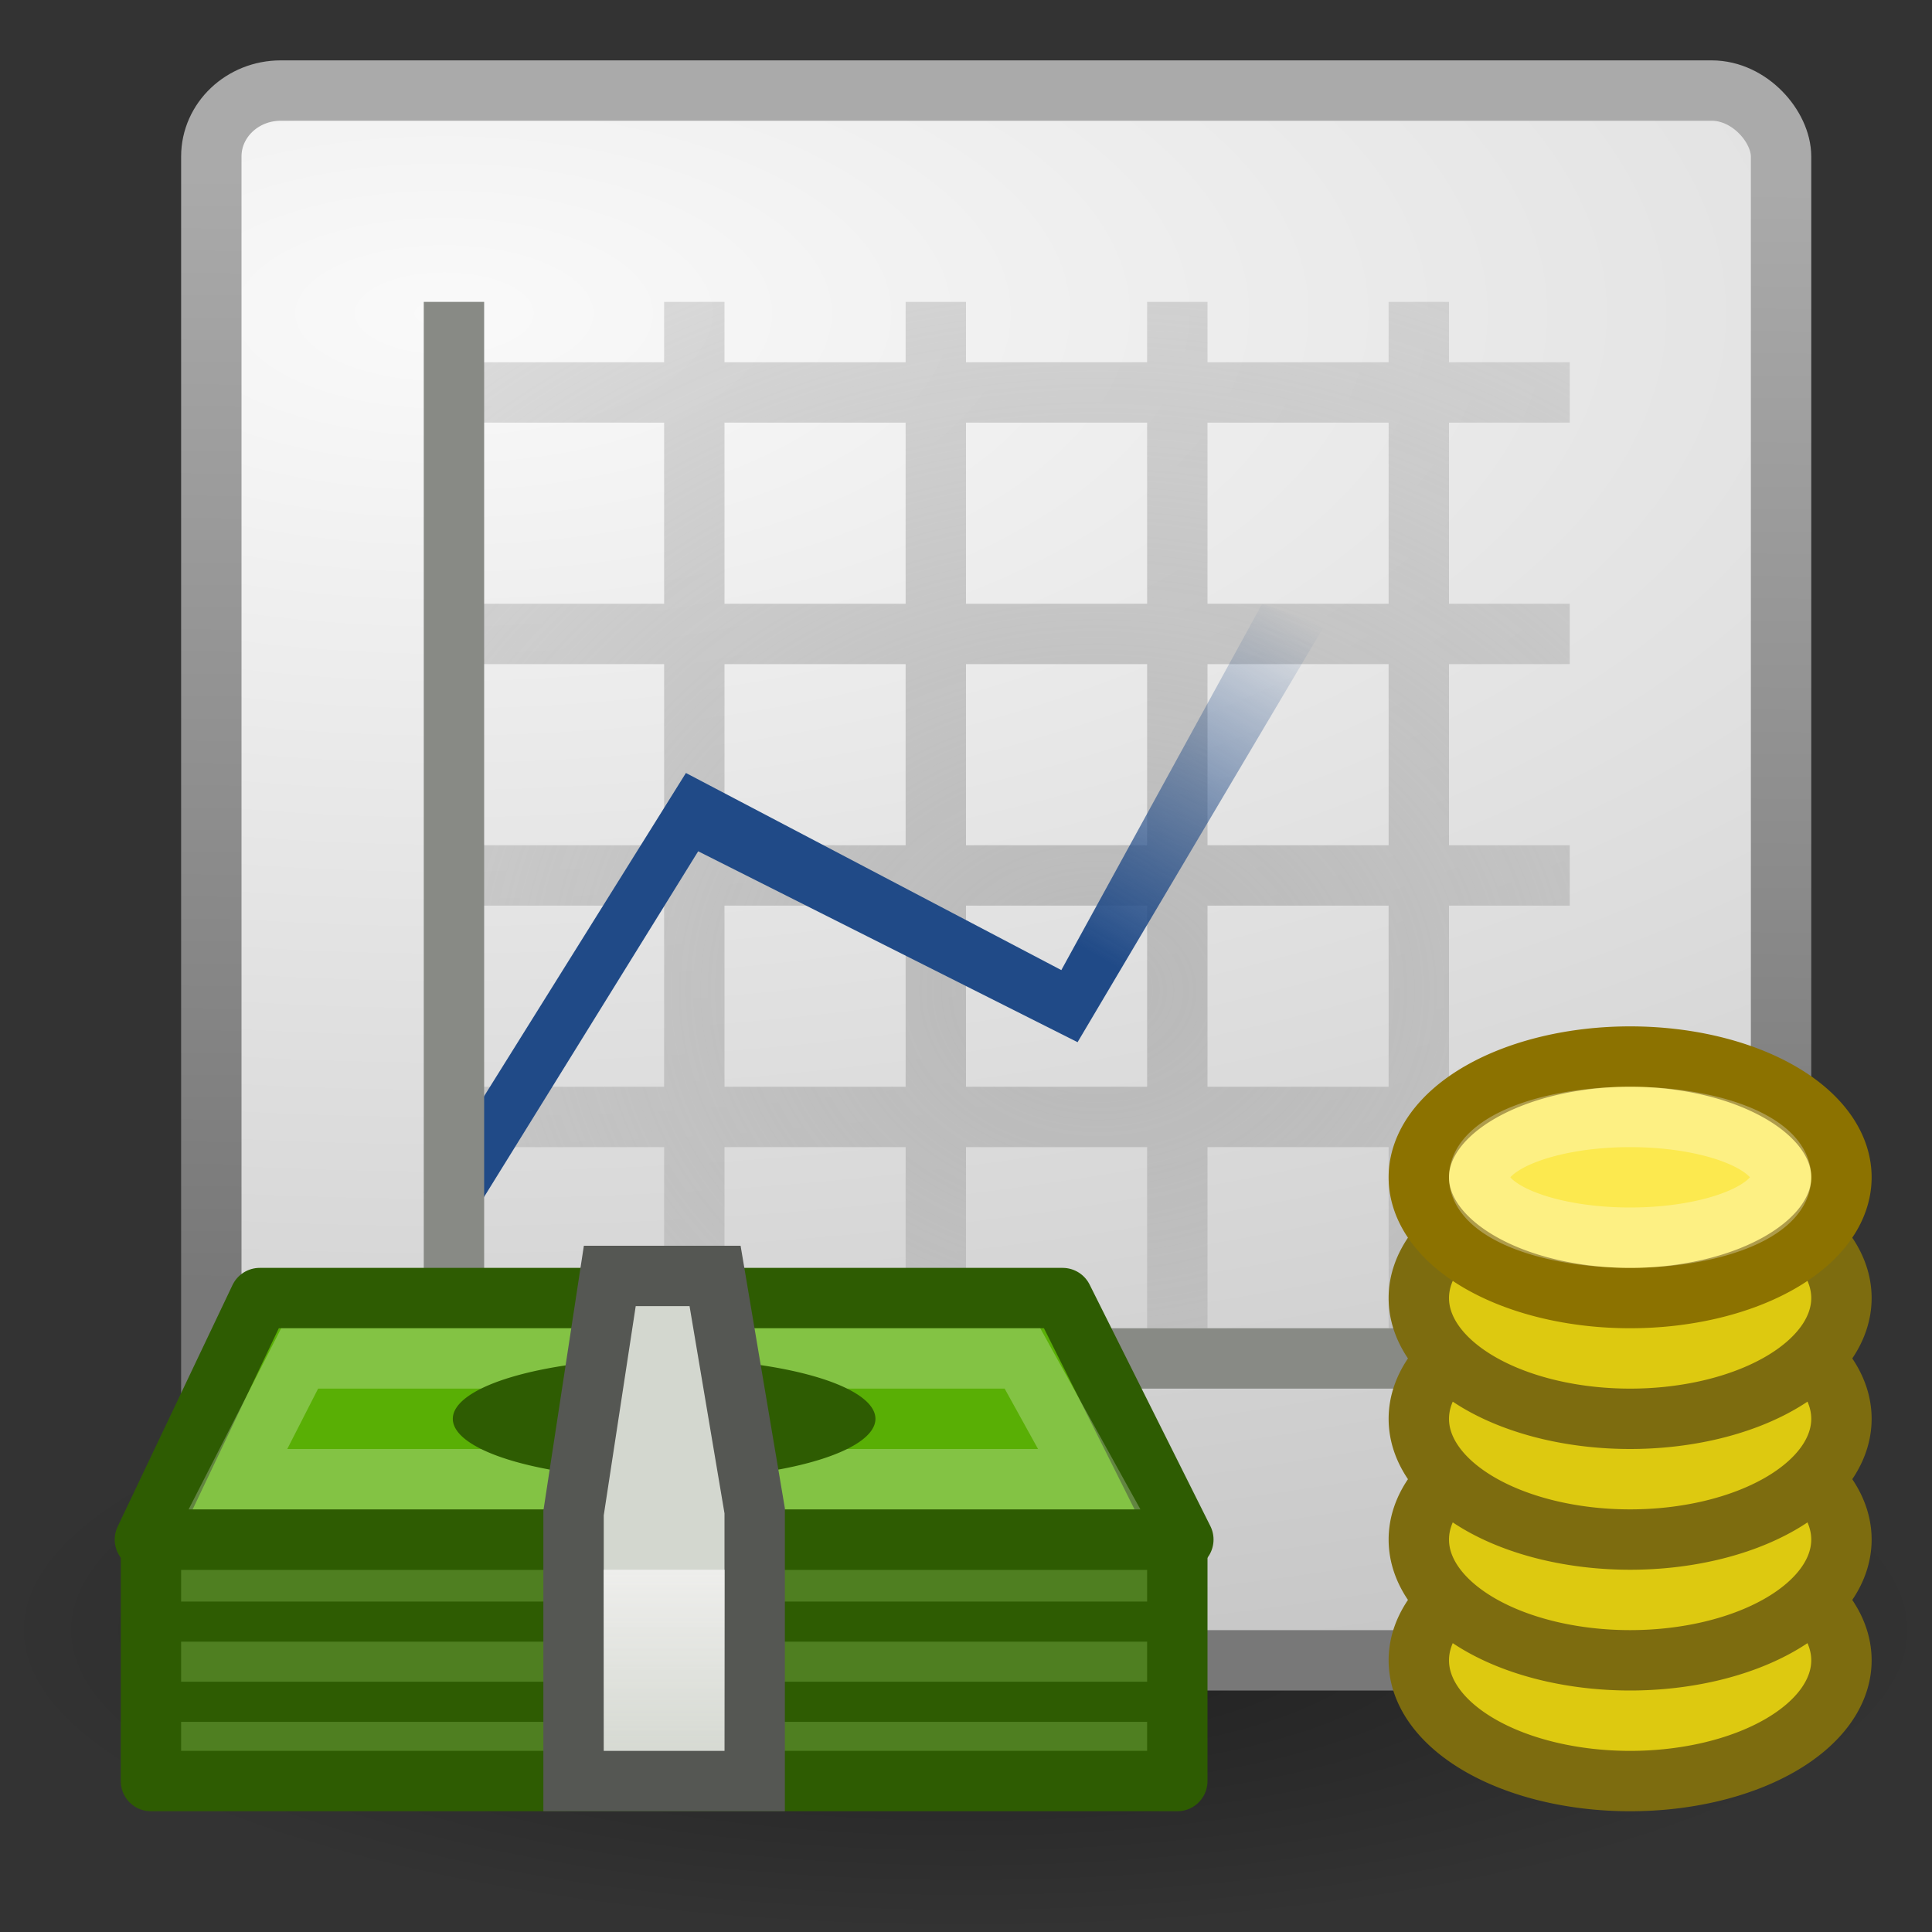 <?xml version="1.0" encoding="UTF-8"?>
<!-- Created with Inkscape (http://www.inkscape.org/) -->
<svg id="svg3397" width="32" height="32" version="1.1" xmlns="http://www.w3.org/2000/svg" xmlns:xlink="http://www.w3.org/1999/xlink">
 <rect width="100%" height="100%" fill="#333333" stroke="none"/>
 <defs id="defs3399">
  <linearGradient id="linearGradient2936" x1="24.613" x2="29.182" y1="20.16" y2="12.246" gradientTransform="matrix(.722 0 0 .722 .5 1.333)" gradientUnits="userSpaceOnUse">
   <stop id="stop2635" style="stop-color:#204a87" offset="0"/>
   <stop id="stop2637" style="stop-color:#204a87;stop-opacity:0" offset="1"/>
  </linearGradient>
  <radialGradient id="radialGradient2940" cx="24.5" cy="18.593" r="14.5" gradientTransform="matrix(2.123 0 0 1.757 -33.832 -16.265)" gradientUnits="userSpaceOnUse">
   <stop id="stop2625" style="stop-color:#b9b9b9" offset="0"/>
   <stop id="stop2627" style="stop-color:#b9b9b9;stop-opacity:0" offset="1"/>
  </radialGradient>
  <radialGradient id="radialGradient3310" cx="9.593" cy="9.328" r="21" gradientTransform="matrix(2.679 -.001 0 1.224 -18.337 -6.211)" gradientUnits="userSpaceOnUse">
   <stop id="stop3680-9" style="stop-color:#fafafa" offset="0"/>
   <stop id="stop3682-3" style="stop-color:#c1c1c1" offset="1"/>
  </radialGradient>
  <linearGradient id="linearGradient3312" x1="13.872" x2="13.622" y1="5.74" y2="34.835" gradientTransform="matrix(.634 0 0 .634 1.28 -.72)" gradientUnits="userSpaceOnUse">
   <stop id="stop3688-7" style="stop-color:#aaa" offset="0"/>
   <stop id="stop3690-0" style="stop-color:#787878" offset="1"/>
  </linearGradient>
  <radialGradient id="radialGradient3315" cx="24.307" cy="42.078" r="15.822" gradientTransform="matrix(1.011 0 0 .316 -8.581 13.702)" gradientUnits="userSpaceOnUse">
   <stop id="stop4544" offset="0"/>
   <stop id="stop4546" style="stop-opacity:0" offset="1"/>
  </radialGradient>
  <linearGradient id="linearGradient2919" x1="18" x2="18" y1="39" y2="45.78" gradientTransform="matrix(.5 0 0 .5 2 6.5)" gradientUnits="userSpaceOnUse">
   <stop id="stop2709" style="stop-color:#eeeeec" offset="0"/>
   <stop id="stop2711" style="stop-color:#eeeeec;stop-opacity:0" offset="1"/>
  </linearGradient>
 </defs>
 <path id="path3667" d="m32 27a16 5 0 0 1-32 0 16 5 0 1 1 32 0z" style="fill-rule:evenodd;fill:url(#radialGradient3315);opacity:.4"/>
 <rect id="rect4414" x="3.5" y="1.5" width="26" height="26" rx="1.15" ry="1.092" style="fill:url(#radialGradient3310);stroke-miterlimit:1;stroke:url(#linearGradient3312)"/>
 <path id="rect2281" d="m11 5v2h-3v-1h3v5h-3v-1h3v5h-3v-1h3v4h-3v1h3v3h1v-3h3v3h1v-3h4v3h-1v-3h5v3h-1v-3h3v-12h-3v-2h1v2h-5v-2h1v2h-4v-2h-1v2h-3v-2h-1zm1 1h3v5h-3v-5zm4 0h4v5h-4v-5zm3 0h5v5h-5v-5zm4 0h3v5h-3v-5zm-11 4h3v5h-3v-5zm4 0h4v5h-4v-5zm3 0h5v5h-5v-5zm4 0h3v5h-3v-5zm-11 4h3v4h-3v-4zm4 0h4v4h-4v-4zm3 0h5v4h-5v-4zm4 0h3v4h-3v-4z" style="fill-rule:evenodd;fill:url(#radialGradient2940)"/>
 <path id="rect2293" d="m20.906 10-3.327 6.068-6.218-3.265-4.338 6.947 0.632 0.661 3.909-6.311 6.284 3.162 4.09-6.901-1.032-0.361z" style="fill-rule:evenodd;fill:url(#linearGradient2936)"/>
 <rect id="rect2600" transform="rotate(90)" x="22" y="-26" width="1" height="19" style="fill-rule:evenodd;fill:#888a85"/>
 <rect id="rect2231" x="7.019" y="5" width="1" height="18" style="fill-rule:evenodd;fill:#888a85"/>
 <path id="path3715" d="m30.5 27.5a3.5 2 0 1 1-7 0 3.5 2 0 1 1 7 0z" style="fill-rule:evenodd;fill:#ddc910;stroke:#7d6c0f"/>
 <path id="path3713" d="m30.5 25.5a3.5 2 0 1 1-7 0 3.5 2 0 1 1 7 0z" style="fill-rule:evenodd;fill:#ddc910;stroke:#7d6c0f"/>
 <path id="path3711" d="m30.5 23.5a3.5 2 0 1 1-7 0 3.5 2 0 1 1 7 0z" style="fill-rule:evenodd;fill:#ddc910;stroke:#7d6c0f"/>
 <path id="path2809" d="m30.5 21.5a3.5 2 0 1 1-7 0 3.5 2 0 1 1 7 0z" style="fill-rule:evenodd;fill:#ddc910;stroke:#7d6c0f"/>
 <path id="path2793" d="m30.5 19.5a3.5 2 0 1 1-7 0 3.5 2 0 1 1 7 0z" style="fill-rule:evenodd;fill:#fce94f;stroke:#8c7200"/>
 <path id="path2795" d="m29.5 19.5a2.5 1 0 0 1-5 0 2.5 1 0 1 1 5 0z" style="fill:none;opacity:.3;stroke:#fff"/>
 <path id="path2321" d="m2.5 25.5h17v4h-17v-4z" style="fill-rule:evenodd;fill:#4f7f21;stroke-linejoin:round;stroke:#2e5c02"/>
 <path id="path2323" d="m4.302 21.5h13.298l2 4h-17.2l1.902-4z" style="fill-rule:evenodd;fill:#59af05;stroke-linejoin:round;stroke:#2e5c02"/>
 <rect id="rect2325" x="2.854" y="27.855" width="16.291" height=".664" style="fill-rule:evenodd;fill:#2e5c02"/>
 <rect id="rect2327" x="2.854" y="26.527" width="16.291" height=".664" style="fill-rule:evenodd;fill:#2e5c02"/>
 <path id="path2329" d="m4.963 22.5-1.022 2h14.1l-1.106-2h-11.972z" style="fill:none;opacity:.25;stroke:#fff"/>
 <path id="path2746" d="m14.5 23.5a3.5 1 0 0 1-7 0 3.5 1 0 1 1 7 0z" style="fill-rule:evenodd;fill:#2e5c02"/>
 <path id="path2715" d="m10.1 21.134-0.6 3.927v4.439h3v-4.476l-0.656-3.89h-1.744z" style="fill-rule:evenodd;fill:#d3d7cf;stroke:#555753"/>
 <rect id="rect2673" x="10" y="26" width="2" height="3" style="fill-rule:evenodd;fill:url(#linearGradient2919)"/>
</svg>
